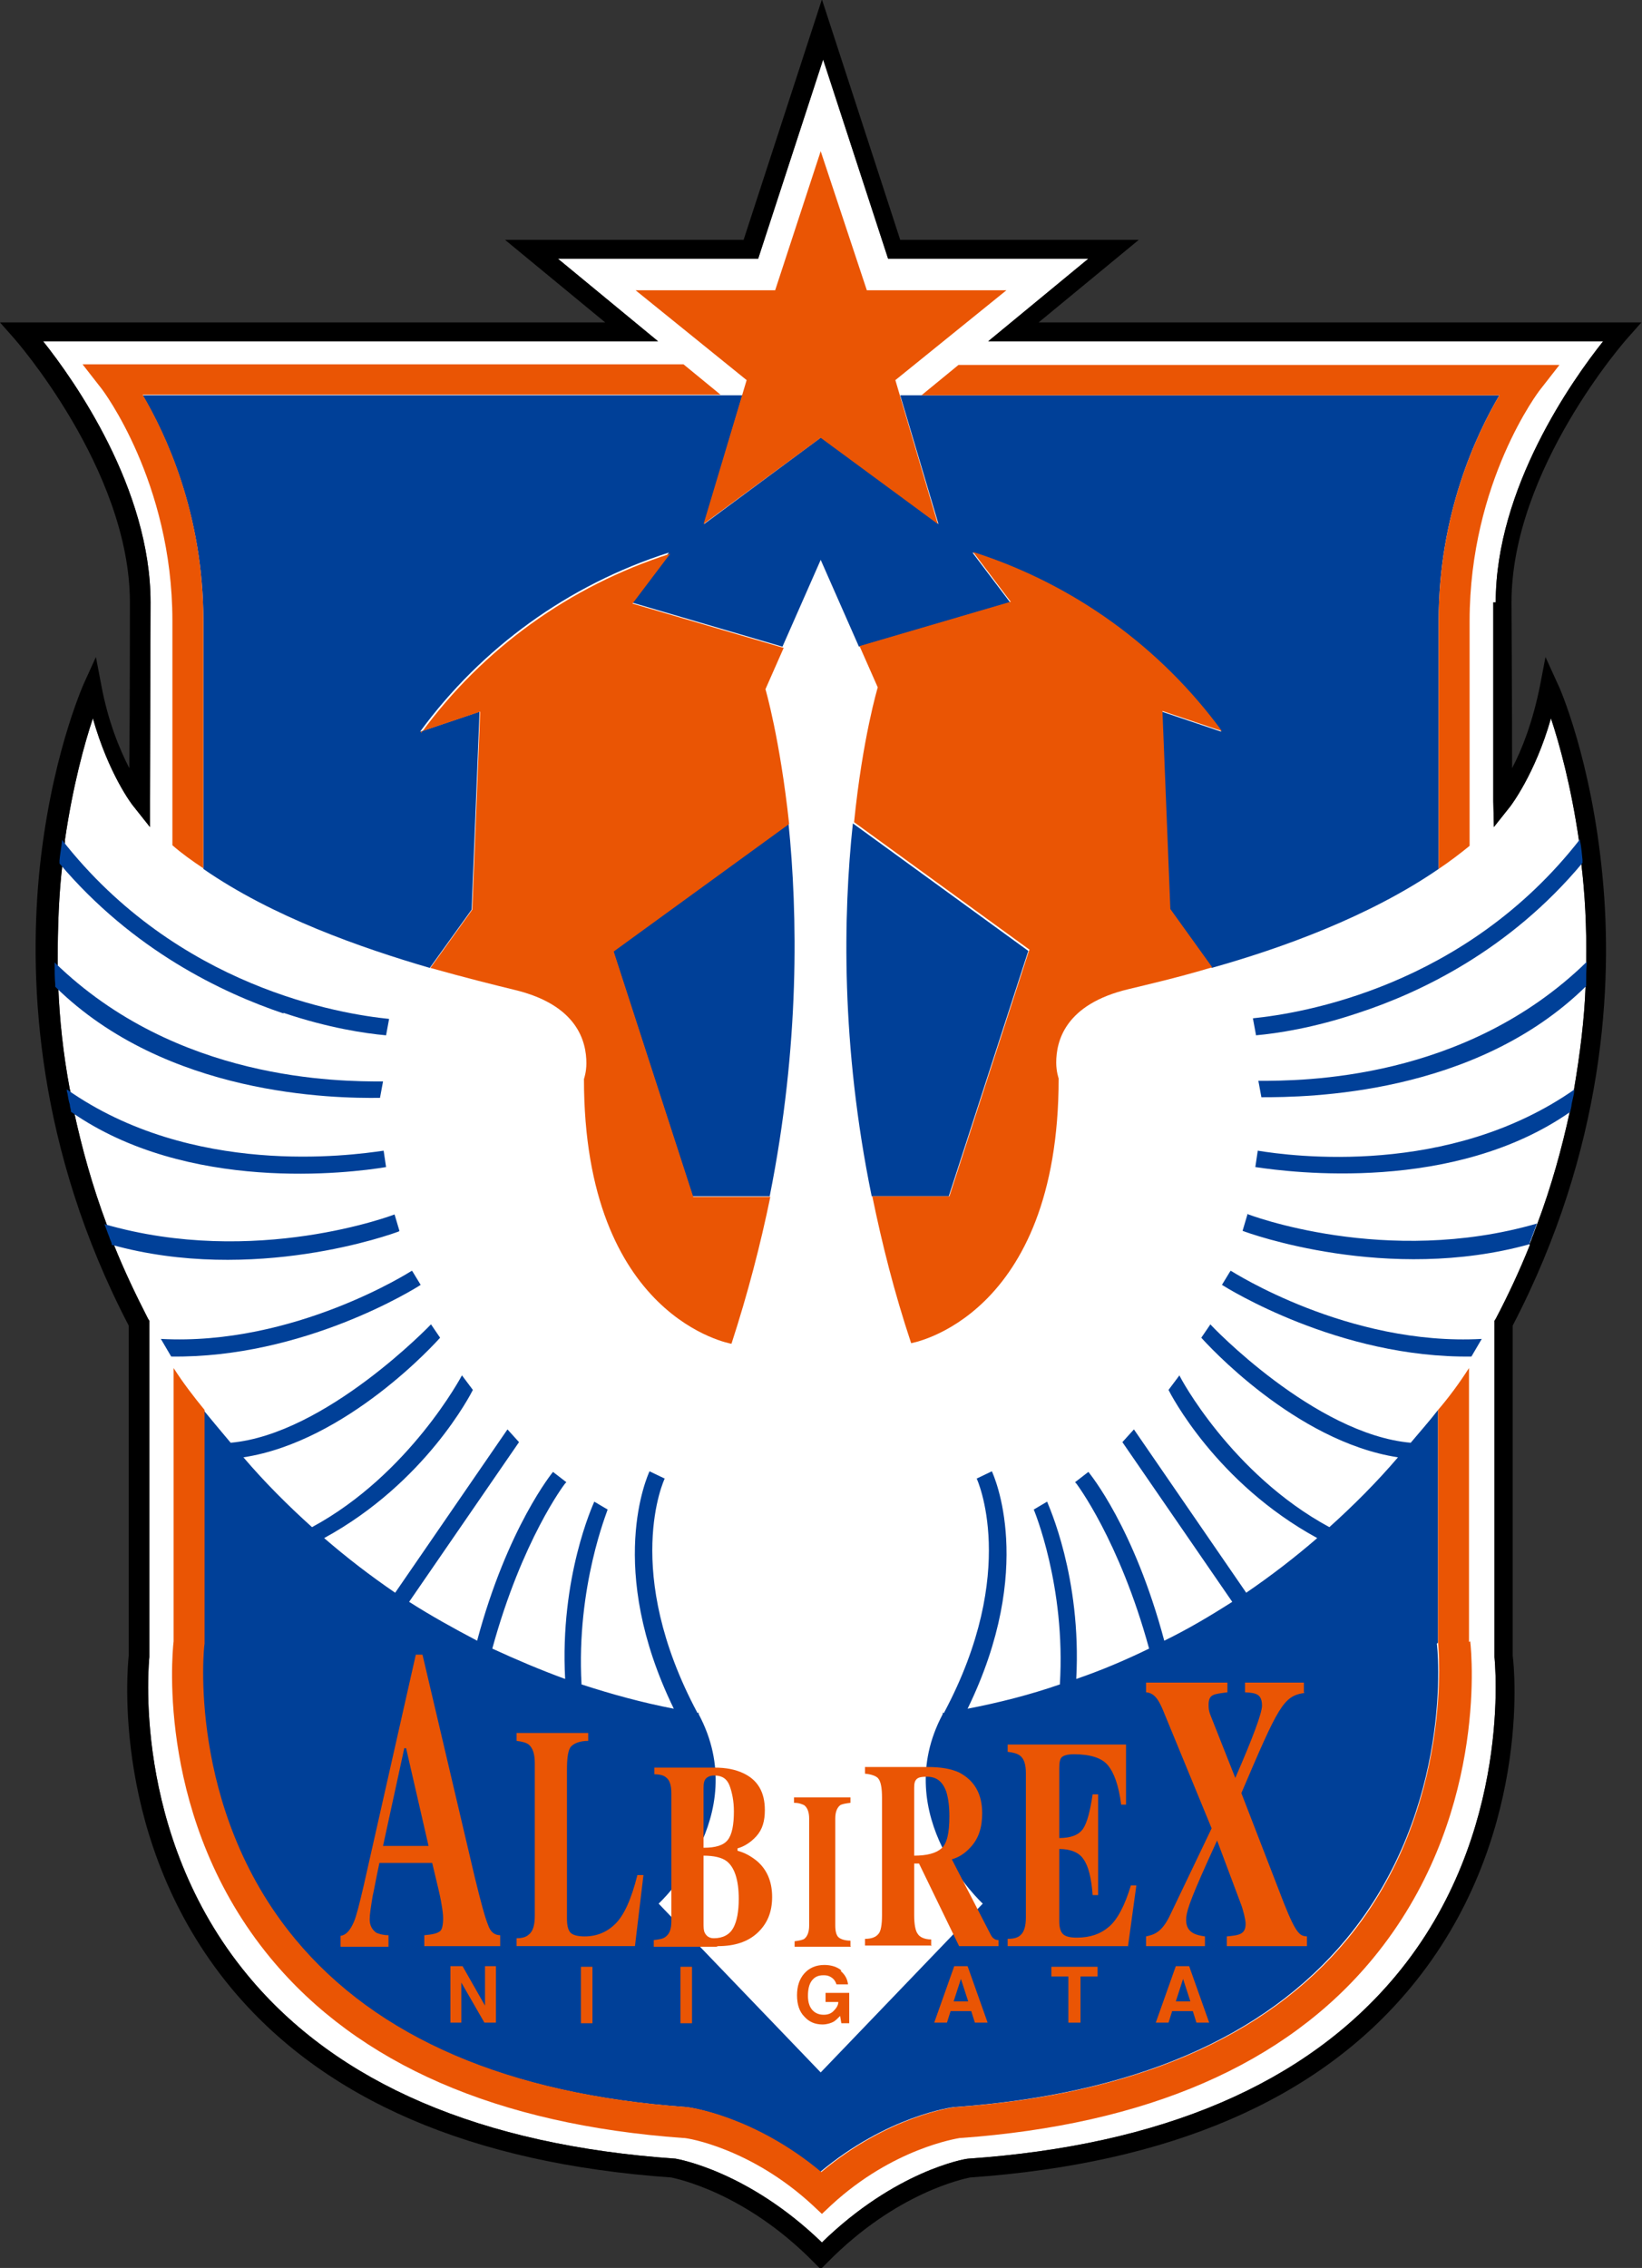 <?xml version="1.0" encoding="UTF-8"?>
<svg id="_レイヤー_2" data-name="レイヤー_2" xmlns="http://www.w3.org/2000/svg" viewBox="0 0 27.05 37.35">
  <rect x="0" y="0" width="27.05" height="37.35" fill="#333333" stroke="none"/>
  <defs>
    <style>
      .cls-1 {
        fill: #fff;
      }

      .cls-2 {
        fill: #004098;
      }

      .cls-3 {
        fill: #ea5504;
      }
    </style>
  </defs>
  <g id="_マーク等" data-name="マーク等">
    <g>
      <path class="cls-1" d="M24.6,9.92v3.27s.01.43.01.43l.27-.34s.41-.53.67-1.45c.14.42.33,1.11.46,2,0,0,0,0,0,0,0,0,0,.02,0,.03.01.1.03.2.04.31,0,.02,0,.03,0,.05,0,0,0,0,0,0,.06.5.09,1.04.08,1.63,0,0,0,0,0,0,0,0,0,.02,0,.03,0,.11,0,.22-.01.33,0,.01,0,.02,0,.04h0c-.02.54-.09,1.1-.19,1.69,0,0,0,0,0,0,0,.02,0,.04-.01.06-.01.06-.02.13-.04.19,0,.04-.01.08-.02.12,0,0,0,0,0,0-.13.6-.3,1.22-.54,1.86,0,0,0,0,0,0-.03.07-.05.14-.08.21-.01.04-.03.07-.04.11,0,0,0,.01,0,.02,0,0,0,0,0,0-.16.4-.35.81-.56,1.21l-.02.03v5.52h0s0,.02,0,.02c0,.03.32,2.91-1.62,5.24-1.48,1.78-3.85,2.8-7.05,3.02h0s0,0,0,0c-.05,0-1.2.2-2.41,1.38h0c-1.21-1.17-2.36-1.37-2.41-1.38h0s0,0,0,0c-3.2-.22-5.58-1.24-7.05-3.02-1.94-2.34-1.62-5.21-1.62-5.24h0v-5.54l-.02-.03c-.21-.41-.4-.81-.56-1.21,0,0,0,0,0,0,0,0,0-.01,0-.02-.01-.04-.03-.07-.04-.11-.03-.07-.06-.14-.08-.21,0,0,0,0,0,0-.24-.64-.41-1.26-.54-1.86,0,0,0,0,0,0,0-.04-.01-.08-.02-.12-.01-.06-.03-.13-.04-.19,0-.02,0-.04-.01-.06,0,0,0,0,0,0-.11-.59-.17-1.16-.19-1.69h0s0-.02,0-.04c0-.11,0-.22-.01-.33,0,0,0-.02,0-.03,0,0,0,0,0,0,0-.59.02-1.14.08-1.63,0,0,0,0,0,0,0-.02,0-.03,0-.05.01-.1.03-.21.04-.31,0,0,0-.02,0-.03,0,0,0,0,0,0,.13-.89.32-1.58.46-2,.26.92.65,1.43.67,1.45l.27.34v-.43s.01-3.27.01-3.27c0-1.88-1.26-3.66-1.77-4.3h10.13l-1.65-1.36h3.3l1.07-3.28,1.07,3.28h3.3l-1.65,1.36h10.13c-.51.64-1.77,2.42-1.77,4.3Z"/>
      <path d="M27.05,5.31h-9.94l1.65-1.36h-3.93l-1.29-3.96-1.29,3.96h-3.93l1.65,1.36H0l.23.26s1.91,2.16,1.91,4.35c0,0,0,1.8-.01,2.73-.16-.31-.35-.77-.46-1.36l-.09-.47-.2.44c-.02.05-.56,1.26-.74,3.18-.16,1.76-.04,4.47,1.48,7.39v5.44c-.02.2-.3,3.06,1.68,5.46,1.53,1.85,3.97,2.9,7.26,3.13.08.02,1.21.24,2.35,1.4l.11.11h0l.11-.11c1.14-1.16,2.26-1.38,2.35-1.4,3.29-.23,5.73-1.28,7.26-3.13,1.99-2.4,1.71-5.26,1.68-5.46v-5.44c1.52-2.92,1.65-5.63,1.48-7.39-.18-1.92-.71-3.13-.74-3.18l-.2-.44-.09.47c-.12.6-.3,1.06-.46,1.36,0-.93-.01-2.73-.01-2.73,0-2.19,1.89-4.33,1.91-4.35l.23-.26ZM24.6,9.92v3.27s.01.43.01.43l.27-.34s.41-.53.67-1.45c.14.42.33,1.11.46,2,0,0,0,0,0,0,0,0,0,.02,0,.03.01.1.03.2.04.31,0,.02,0,.03,0,.05,0,0,0,0,0,0,.06.5.09,1.04.08,1.63,0,0,0,0,0,0,0,0,0,.02,0,.03,0,.11,0,.22-.01.33,0,.01,0,.02,0,.04h0c-.02.54-.09,1.1-.19,1.69,0,0,0,0,0,0,0,.02,0,.04-.01.06-.01.06-.02.13-.04.19,0,.04-.01.08-.02.12,0,0,0,0,0,0-.13.6-.3,1.22-.54,1.86,0,0,0,0,0,0-.03.07-.05.14-.08.21-.01.04-.03.07-.04.11,0,0,0,.01,0,.02,0,0,0,0,0,0-.16.4-.35.81-.56,1.21l-.02.03v5.52h0s0,.02,0,.02c0,.03.32,2.91-1.62,5.24-1.48,1.78-3.85,2.8-7.05,3.02h0s0,0,0,0c-.05,0-1.2.2-2.41,1.38h0c-1.21-1.17-2.36-1.37-2.41-1.38h0s0,0,0,0c-3.2-.22-5.58-1.24-7.05-3.02-1.94-2.34-1.62-5.21-1.62-5.24h0v-5.54l-.02-.03c-.21-.41-.4-.81-.56-1.21,0,0,0,0,0,0,0,0,0-.01,0-.02-.01-.04-.03-.07-.04-.11-.03-.07-.06-.14-.08-.21,0,0,0,0,0,0-.24-.64-.41-1.26-.54-1.86,0,0,0,0,0,0,0-.04-.01-.08-.02-.12-.01-.06-.03-.13-.04-.19,0-.02,0-.04-.01-.06,0,0,0,0,0,0-.11-.59-.17-1.16-.19-1.69h0s0-.02,0-.04c0-.11,0-.22-.01-.33,0,0,0-.02,0-.03,0,0,0,0,0,0,0-.59.02-1.14.08-1.63,0,0,0,0,0,0,0-.02,0-.03,0-.05.01-.1.03-.21.04-.31,0,0,0-.02,0-.03,0,0,0,0,0,0,.13-.89.32-1.58.46-2,.26.92.65,1.43.67,1.45l.27.34v-.43s.01-3.27.01-3.27c0-1.88-1.26-3.66-1.77-4.3h10.13l-1.65-1.36h3.3l1.07-3.28,1.07,3.28h3.3l-1.65,1.36h10.13c-.51.64-1.77,2.42-1.77,4.3Z"/>
      <g>
        <path class="cls-2" d="M11.41,19.7h1.27c.5-2.5.46-4.65.31-6.14l-2.89,2.1,1.31,4.04Z"/>
        <path class="cls-2" d="M3.35,14.31c1.14.79,2.6,1.3,3.73,1.63l.69-.96.13-3.26-.98.33c1.01-1.38,2.44-2.42,4.1-2.95l-.62.82,2.49.73h0l.63-1.43.63,1.43h0l2.49-.73-.62-.82c1.66.53,3.09,1.57,4.1,2.95l-.98-.33.13,3.26.69.96c1.14-.32,2.59-.84,3.74-1.63v-4.08c0-1.78.63-3.09,1-3.72h-9.87l.63,2.12-1.93-1.43-1.93,1.43.63-2.12H2.35c.37.63,1,1.94,1,3.72v4.08Z"/>
        <path class="cls-2" d="M4.67,16.68c.74.25,1.35.34,1.69.37l.05-.27c-.79-.08-3.48-.51-5.39-2.95,0,0,0,.02,0,.03-.01.1-.03.2-.04.31,0,.02,0,.03,0,.05,1.21,1.43,2.68,2.13,3.69,2.47Z"/>
        <path class="cls-2" d="M6.26,18.08l.05-.27c-.72,0-3.4,0-5.41-1.96,0,0,0,.02,0,.03,0,.11,0,.22.01.33,0,.01,0,.02,0,.04,1.83,1.8,4.59,1.84,5.35,1.83Z"/>
        <path class="cls-2" d="M6.36,19.22l-.04-.27c-.55.08-3.16.44-5.22-1.01,0,.02,0,.04.01.06.01.06.02.13.04.19,0,.04.02.08.02.12,1.92,1.34,4.59,1.01,5.19.91Z"/>
        <path class="cls-2" d="M6.58,20.27l-.08-.27s-2.29.88-4.78.16c.03.07.05.14.08.21.01.04.03.07.04.11,0,0,0,.01,0,.02,2.34.65,4.63-.18,4.73-.22Z"/>
        <path class="cls-2" d="M6.78,20.93s-1.93,1.24-4.13,1.12l.17.29c2.18.03,4.02-1.12,4.11-1.18l-.14-.23Z"/>
        <path class="cls-2" d="M14.36,19.7h1.27l1.31-4.04-2.89-2.1c-.16,1.5-.2,3.65.31,6.14Z"/>
        <path class="cls-2" d="M23.69,27.05v-3.83c-.14.18-.29.35-.45.54-1.58-.14-3.29-1.93-3.3-1.95l-.15.22c.07.08,1.54,1.71,3.24,1.97-.35.41-.73.79-1.13,1.15-1.61-.87-2.47-2.48-2.47-2.5l-.18.24c.03.06.78,1.53,2.45,2.44-.37.32-.76.62-1.17.9l-1.85-2.69-.19.21,1.81,2.63c-.36.23-.73.45-1.12.64-.5-1.87-1.22-2.74-1.25-2.78l-.22.17.02.02s.71.93,1.2,2.72c-.39.19-.79.36-1.2.5.09-1.68-.46-2.86-.48-2.92l-.22.13s.53,1.26.43,2.88c-.49.17-1,.3-1.52.4,1.13-2.32.43-3.84.4-3.91l-.25.12h0s.71,1.52-.54,3.86c0,0-.01,0-.02,0,0-.02.02-.03,0,0,0,0,0,.01,0,.02-.9,1.69.66,3.12.66,3.12l-2.67,2.78-2.67-2.78s1.56-1.43.66-3.12c0,0,0,0,0-.02-.02-.03,0-.02,0,0,0,0-.01,0-.02,0-1.25-2.34-.55-3.84-.54-3.86h0s-.25-.12-.25-.12c-.03.07-.73,1.59.4,3.91-.52-.1-1.03-.24-1.52-.4-.09-1.62.43-2.86.43-2.88l-.22-.13c-.02.05-.57,1.24-.48,2.92-.41-.15-.81-.32-1.2-.5.49-1.79,1.19-2.71,1.2-2.72l.02-.02-.22-.17s-.75.91-1.25,2.78c-.38-.2-.76-.41-1.12-.64l1.81-2.63-.19-.21-1.85,2.69c-.41-.28-.8-.58-1.17-.9,1.67-.91,2.42-2.38,2.45-2.44l-.18-.24s-.86,1.63-2.47,2.5c-.4-.36-.78-.74-1.13-1.15,1.7-.26,3.17-1.89,3.24-1.97l-.15-.22s-1.73,1.81-3.3,1.95c-.16-.19-.31-.37-.45-.54v3.83h0s-.29,2.72,1.49,4.88c1.35,1.63,3.52,2.56,6.45,2.77h0s0,0,0,0c.05,0,1.12.15,2.22,1.07,1.1-.92,2.17-1.07,2.22-1.07h0s0,0,0,0c2.93-.21,5.1-1.14,6.45-2.77,1.79-2.16,1.5-4.84,1.49-4.86h0Z"/>
        <path class="cls-2" d="M20.69,17.05c.34-.03.95-.12,1.69-.37,1.01-.33,2.49-1.03,3.69-2.47,0-.02,0-.03,0-.05-.01-.1-.02-.21-.04-.31,0,0,0-.02,0-.03-1.9,2.44-4.6,2.87-5.39,2.95l.05.27Z"/>
        <path class="cls-2" d="M20.73,17.8l.05.27c.76,0,3.52-.03,5.35-1.83,0-.01,0-.02,0-.04,0-.11,0-.22.01-.33,0,0,0-.02,0-.03-2.01,1.96-4.69,1.96-5.41,1.96Z"/>
        <path class="cls-2" d="M20.72,18.95l-.04.27c.6.09,3.27.43,5.19-.91,0-.04.02-.08.02-.12.01-.06.03-.13.04-.19,0-.02,0-.04.01-.06-2.07,1.45-4.67,1.1-5.22,1.01Z"/>
        <path class="cls-2" d="M20.55,20l-.08.27c.1.04,2.39.87,4.73.22,0,0,0-.01,0-.02.01-.04.03-.07.04-.11.03-.07.05-.14.08-.21-2.49.72-4.76-.15-4.78-.16Z"/>
        <path class="cls-2" d="M20.27,20.93l-.14.23c.08.05,1.93,1.21,4.11,1.18l.17-.29c-2.2.12-4.11-1.11-4.13-1.12Z"/>
      </g>
      <g>
        <g>
          <path class="cls-3" d="M7.6,33.31v-.66l.38.66h.19v-.93h-.18v.65l-.37-.65h-.2v.93h.18Z"/>
          <path class="cls-3" d="M9.76,32.39v.93h-.19v-.93h.19Z"/>
          <path class="cls-3" d="M11.4,32.39v.93h-.19v-.93h.19Z"/>
          <path class="cls-3" d="M13.86,32.45c-.07-.06-.17-.09-.28-.09-.14,0-.25.05-.33.14-.08.09-.12.21-.12.36s.04.27.12.35c.08.09.18.13.3.13.07,0,.14-.02.19-.05.03-.02.06-.05.1-.09l.02.12h.13v-.5h-.39v.15h.21c0,.06-.04.11-.08.15-.04.04-.09.06-.16.06s-.13-.02-.18-.07c-.05-.05-.08-.13-.08-.24s.02-.2.07-.26c.05-.06.11-.08.18-.08.04,0,.07,0,.11.02.06.03.09.07.11.13h.19c-.01-.09-.05-.16-.12-.22Z"/>
          <path class="cls-3" d="M15.95,32.96h-.24l.12-.37.12.37ZM15.6,33.31l.06-.19h.34l.06.19h.21l-.33-.93h-.22l-.33.93h.2Z"/>
          <path class="cls-3" d="M17.33,32.39h.75v.16h-.28v.76h-.2v-.76h-.28v-.16Z"/>
          <path class="cls-3" d="M19.61,32.96h-.24l.12-.37.12.37ZM19.25,33.31l.06-.19h.34l.06.19h.21l-.33-.93h-.22l-.33.93h.2Z"/>
          <path class="cls-3" d="M6.66,28.79h.03l.37,1.61h-.75l.35-1.61ZM6.4,32.05v-.18c-.09,0-.15-.02-.2-.04-.07-.05-.11-.12-.11-.22,0-.08.02-.21.05-.39.02-.08.05-.26.11-.54h.87l.1.42c.02.09.04.17.05.24.02.11.03.19.03.25,0,.12-.02.2-.06.22-.04.03-.12.05-.25.06v.18h1.25v-.18c-.09,0-.16-.05-.2-.17-.05-.12-.12-.38-.22-.79l-.86-3.66h-.11l-.86,3.81c-.07.3-.12.5-.16.59-.06.14-.13.22-.22.23v.18h.79Z"/>
          <path class="cls-3" d="M8.51,32.05v-.13c.09,0,.16-.02.2-.06.07-.05.1-.16.1-.31v-2.51c0-.15-.03-.25-.1-.31-.04-.03-.11-.05-.2-.06v-.13h1.18v.13c-.14,0-.23.04-.28.09-.05.05-.07.18-.07.39v2.45c0,.11.02.19.06.23.04.04.12.06.23.06.2,0,.37-.07.51-.21.14-.14.26-.4.36-.8h.1l-.14,1.17h-1.96Z"/>
          <path class="cls-3" d="M14.01,32.05v-.09c-.08,0-.15-.02-.19-.05-.04-.03-.06-.1-.06-.2v-1.76c0-.11.03-.18.08-.22.03-.02.09-.03.17-.04v-.09h-.93v.09c.08,0,.13.02.17.04.05.04.08.11.08.22v1.76c0,.11-.03.18-.08.22-.03.02-.09.03-.16.04v.09h.93Z"/>
          <path class="cls-3" d="M18.58,32.05h-1.98v-.12c.1,0,.17-.02.21-.06.06-.05.09-.15.09-.29v-2.38c0-.14-.03-.24-.1-.29-.04-.03-.11-.05-.2-.06v-.12h1.95v.99h-.08c-.04-.32-.12-.53-.22-.65-.1-.12-.29-.18-.56-.18-.1,0-.17.02-.2.05-.03.03-.04.09-.04.19v1.14c.19,0,.32-.05.39-.15.07-.1.12-.3.16-.57h.09v1.66h-.09c-.02-.28-.07-.48-.15-.59-.07-.11-.21-.17-.4-.17v1.19c0,.1.02.17.06.21.04.04.11.06.23.06.22,0,.39-.06.53-.18.14-.12.26-.35.36-.68h.09l-.14,1.02Z"/>
          <path class="cls-3" d="M11.59,29.45c0-.08.01-.13.04-.16.03-.03.07-.05.14-.05.13,0,.21.06.25.17.04.11.07.25.07.42,0,.22-.03.38-.1.47-.07.09-.2.13-.4.13v-.98ZM11.83,32.05c.27,0,.49-.07.65-.22.16-.15.24-.34.24-.59,0-.26-.09-.46-.26-.6-.09-.07-.19-.13-.31-.16v-.04c.11-.03.22-.1.31-.2.1-.11.14-.25.14-.43,0-.3-.12-.5-.36-.61-.13-.06-.28-.09-.47-.09h-.99v.11c.09,0,.16.02.19.05.06.04.09.13.09.26v2.11c0,.13-.03.21-.1.26-.04.03-.1.04-.19.05v.11h1.03ZM11.59,30.56c.17,0,.3.03.38.09.13.1.2.31.2.62,0,.21-.03.37-.09.48-.06.11-.17.17-.32.17-.07,0-.12-.03-.15-.09-.02-.04-.02-.09-.02-.17v-1.09Z"/>
          <path class="cls-3" d="M15.06,29.44c0-.07.01-.11.04-.14.03-.03.08-.04.17-.04.16,0,.26.08.32.25.03.1.05.23.05.4,0,.28-.04.45-.13.53-.09.08-.24.12-.45.12v-1.11ZM15.34,32.05v-.11c-.11,0-.19-.04-.22-.09-.04-.05-.06-.16-.06-.31v-.85h.08l.66,1.36h.65v-.1s-.05,0-.07-.02c-.02-.01-.04-.03-.06-.07l-.64-1.24c.11-.03.21-.09.31-.2.13-.14.19-.32.19-.56,0-.32-.13-.54-.38-.67-.13-.06-.3-.09-.52-.09h-1.03v.11c.11.01.18.04.21.07.05.05.07.16.07.33v1.93c0,.16-.02.27-.06.31-.04.05-.11.08-.22.08v.11h1.08Z"/>
          <path class="cls-3" d="M21.49,27.88c-.35.05-.43.22-1.04,1.65l.7,1.81c.21.53.27.54.38.55v.16h-1.32v-.16c.2-.02.31-.03.31-.21,0-.06-.04-.23-.08-.33l-.39-1.04-.15.33c-.32.71-.36.86-.36.98,0,.22.18.25.31.27v.16h-.97v-.16c.13-.03.26-.06.4-.36l.68-1.42-.77-1.87c-.08-.2-.15-.36-.31-.37v-.16h1.34v.16c-.23.03-.31.03-.31.21,0,.08.01.12.06.24l.38.96q.44-1.01.44-1.19c0-.2-.11-.21-.28-.22v-.16h.97v.16Z"/>
        </g>
        <g>
          <polygon class="cls-3" points="14.75 6.26 16.58 4.78 14.28 4.78 13.52 2.49 12.77 4.78 10.47 4.78 12.3 6.26 11.59 8.63 13.52 7.21 15.45 8.63 14.75 6.26"/>
          <g>
            <path class="cls-3" d="M24.2,27.04v-.03s0,0,0,.02v-4.5c-.16.25-.33.48-.51.69v3.83h0s.29,2.72-1.49,4.88c-1.35,1.63-3.52,2.56-6.45,2.77h0s0,0,0,0c-.05,0-1.12.15-2.22,1.07-1.1-.92-2.17-1.07-2.22-1.07h0s0,0,0,0c-2.93-.21-5.1-1.14-6.45-2.77-1.79-2.16-1.5-4.84-1.49-4.86h0v-3.85c-.18-.22-.35-.44-.51-.69v4.5s0-.01,0-.02v.03s0-.01,0-.01c-.03.25-.27,2.96,1.6,5.22,1.44,1.74,3.73,2.74,6.8,2.96,0,0,0,0,0,0h.01s0,0,0,0c.06,0,1.1.17,2.11,1.1l.16.15.16-.15c1.01-.93,2.06-1.09,2.11-1.1,0,0,0,0,0,0h.01s0,0,0,0c3.07-.22,5.36-1.21,6.8-2.96,1.87-2.27,1.63-4.97,1.6-5.22h0Z"/>
            <g>
              <path class="cls-3" d="M6.93,12.05l.98-.33-.13,3.26-.69.96c.57.16,1.05.28,1.38.36,1.05.25,1.19.86,1.19,1.21,0,.15-.04.26-.04.26,0,3.95,2.43,4.36,2.43,4.36.27-.83.48-1.64.64-2.42h-1.27l-1.31-4.04,2.89-2.1c-.15-1.4-.39-2.22-.39-2.22l.3-.68h0l-2.49-.73.62-.82c-1.66.53-3.09,1.57-4.1,2.95Z"/>
              <path class="cls-3" d="M16.95,15.66l-1.31,4.04h-1.27c.16.78.36,1.58.64,2.42,0,0,2.43-.41,2.43-4.36,0,0-.04-.11-.04-.26,0-.35.14-.96,1.19-1.21.33-.08.81-.19,1.38-.36l-.69-.96-.13-3.26.98.33c-1.01-1.38-2.44-2.42-4.1-2.95l.62.82-2.49.73h0l.3.68s-.25.83-.39,2.22l2.89,2.1Z"/>
            </g>
          </g>
          <g>
            <path class="cls-3" d="M15.18,6.51h9.52c-.37.63-1,1.94-1,3.72v4.08c.18-.12.35-.25.51-.38v-3.7c0-2.3,1.15-3.8,1.16-3.81l.32-.41h-9.9l-.61.5Z"/>
            <path class="cls-3" d="M11.26,6H1.36l.32.41s1.16,1.52,1.16,3.81v3.7c.16.14.33.26.51.38v-4.08c0-1.78-.63-3.09-1-3.72h9.52l-.61-.5Z"/>
          </g>
        </g>
      </g>
    </g>
  </g>
</svg>